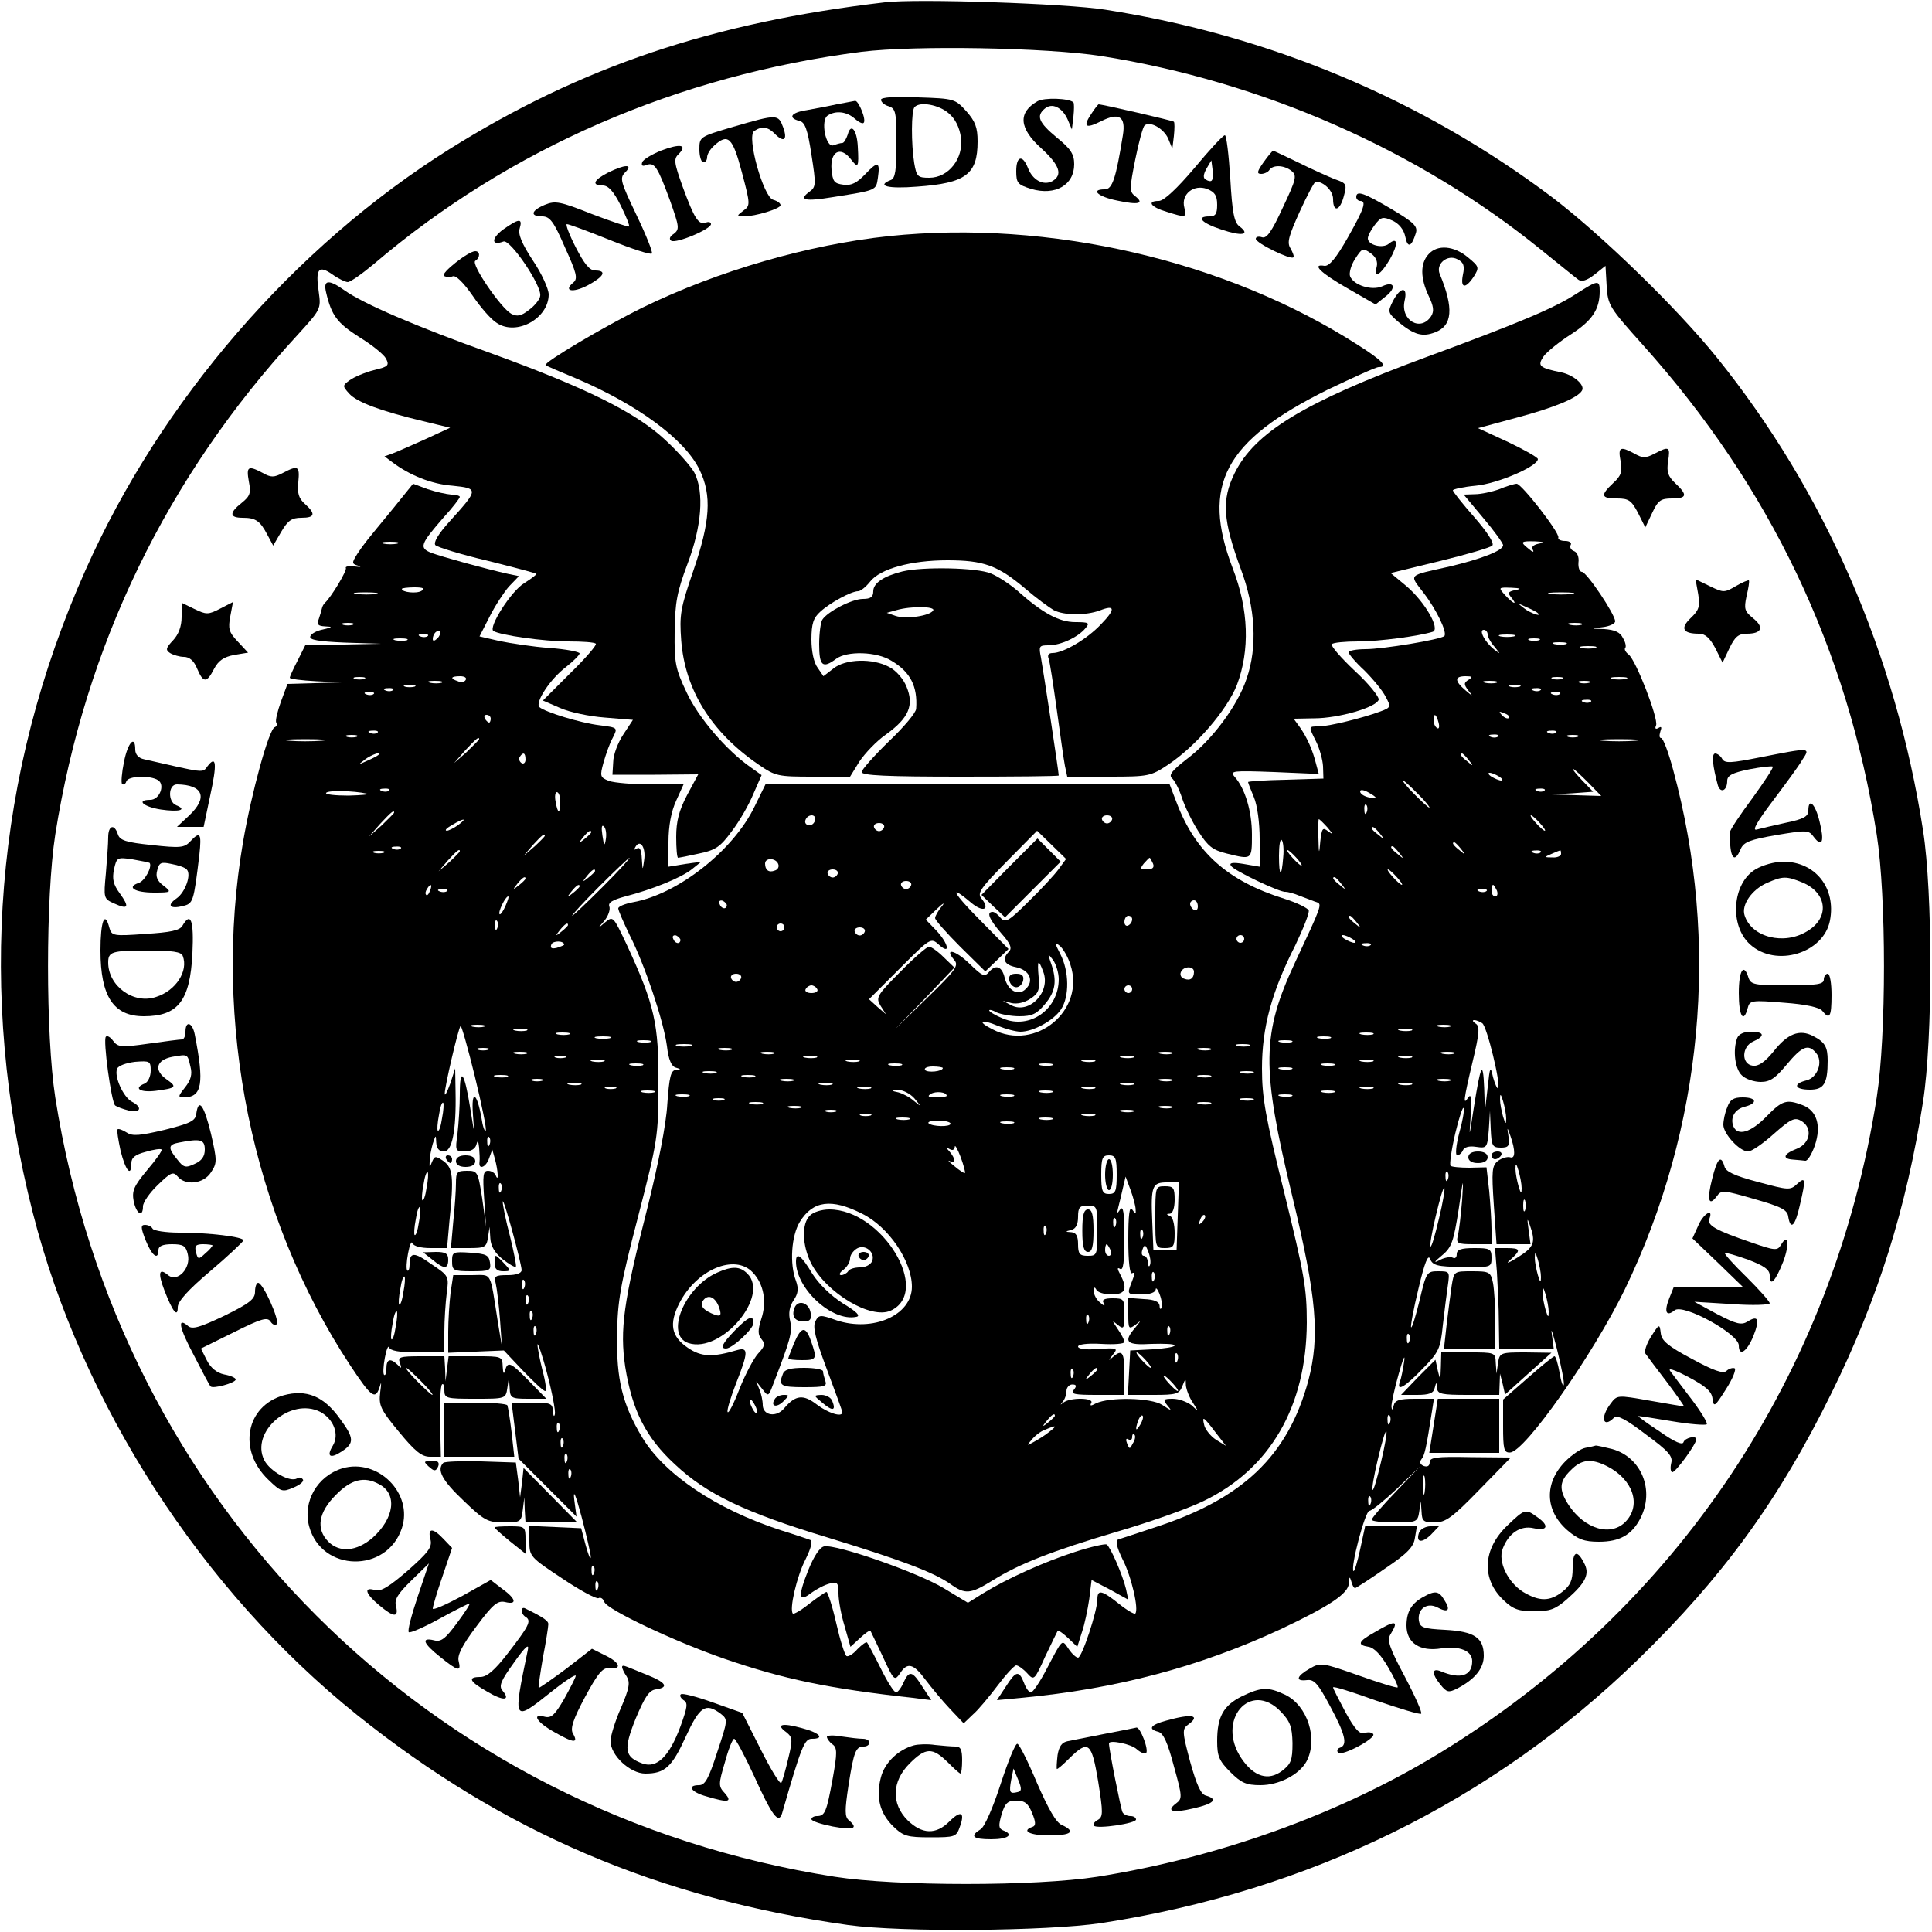 <?xml version="1.0" encoding="UTF-8" standalone="yes"?>
<svg version="1.0" xmlns="http://www.w3.org/2000/svg" width="100mm" height="100mm" viewBox="0 0 500 500" preserveAspectRatio="xMidYMid meet">
  <g transform="translate(0,500) scale(0.1,-0.1)" fill="#000000" stroke="none">
    <path d="M2290 4994 c-446 -52 -787 -167 -1127 -380 -403 -253 -747 -651 -942
-1090 -235 -527 -281 -1095 -136 -1663 126 -495 437 -977 840 -1300 377 -302
779 -474 1270 -543 137 -19 514 -16 655 5 538 83 1010 314 1389 682 219 213
365 413 501 690 120 243 194 478 237 755 25 162 25 539 0 700 -71 458 -255
879 -534 1225 -104 129 -300 319 -428 416 -337 253 -731 418 -1155 484 -100
16 -489 29 -570 19z m560 -139 c416 -66 820 -243 1139 -502 46 -37 89 -72 96
-77 8 -6 22 -2 41 13 l29 23 3 -52 c3 -50 7 -56 94 -153 329 -367 529 -786
605 -1267 25 -161 25 -519 0 -680 -112 -716 -517 -1322 -1133 -1698 -256 -156
-569 -269 -884 -319 -161 -25 -519 -25 -680 0 -1052 165 -1852 965 -2017 2017
-25 161 -25 519 0 680 77 488 288 925 626 1292 61 67 62 68 56 112 -9 60 -1
71 35 46 15 -11 34 -20 40 -20 7 0 38 22 69 48 350 298 785 487 1261 548 138
17 478 11 620 -11z"/>
    <path d="M2280 4742 c0 -6 9 -14 20 -17 18 -6 20 -15 20 -96 0 -70 -3 -91 -15
-95 -38 -15 -7 -23 68 -17 127 9 157 32 157 117 0 36 -6 52 -29 78 -29 32 -31
33 -125 36 -61 3 -96 0 -96 -6z m175 -35 c17 -14 28 -36 32 -63 7 -54 -32
-104 -82 -104 -30 0 -33 3 -39 38 -8 49 -8 137 1 145 14 15 63 6 88 -16z"/>
    <path d="M2685 4738 c-51 -29 -48 -70 10 -122 48 -44 56 -69 28 -85 -23 -12
-51 3 -63 35 -14 35 -30 30 -30 -9 0 -31 4 -35 39 -46 62 -18 111 10 111 64 0
26 -9 40 -45 69 -47 39 -54 56 -31 75 19 16 45 3 59 -28 l11 -26 4 33 c2 19 2
35 0 37 -11 11 -76 13 -93 3z"/>
    <path d="M2165 4730 c-22 -5 -57 -11 -77 -15 -41 -6 -50 -20 -19 -28 14 -3 21
-21 31 -87 12 -77 12 -84 -5 -96 -30 -22 -12 -26 61 -14 114 18 111 17 116 50
6 42 0 44 -33 9 -21 -22 -36 -30 -56 -27 -24 3 -28 8 -31 39 -4 47 23 62 50
27 19 -25 21 -21 18 32 -2 44 -18 63 -26 32 -4 -12 -10 -22 -14 -22 -5 0 -15
-3 -23 -6 -20 -7 -34 65 -15 77 21 14 50 10 70 -8 10 -9 20 -14 23 -11 8 7
-13 58 -22 57 -5 -1 -26 -5 -48 -9z"/>
    <path d="M2824 4705 c-22 -33 -15 -39 25 -19 47 24 65 13 57 -36 -18 -111 -27
-140 -47 -140 -38 0 -18 -19 32 -29 56 -12 72 -8 46 12 -14 11 -14 19 1 94 9
45 20 85 24 88 13 13 49 -7 61 -33 l11 -27 4 33 c2 19 2 35 0 37 -3 3 -185 45
-195 45 -1 0 -10 -11 -19 -25z"/>
    <path d="M1898 4672 c-88 -26 -88 -26 -88 -59 0 -18 5 -33 10 -33 6 0 10 6 10
13 0 8 8 21 18 30 36 33 48 22 72 -69 22 -83 22 -86 4 -99 -18 -14 -18 -14 1
-15 30 0 95 20 95 29 0 5 -8 11 -19 14 -25 6 -70 165 -49 178 19 13 35 11 52
-6 24 -25 35 -18 23 15 -13 35 -15 35 -129 2z"/>
    <path d="M3091 4565 c-45 -53 -79 -85 -92 -85 -32 0 -21 -16 20 -28 51 -16 52
-16 46 11 -9 34 24 61 59 48 20 -8 26 -17 26 -41 0 -23 -4 -30 -20 -30 -36 0
-21 -17 31 -34 53 -18 76 -14 47 8 -14 10 -19 36 -24 124 -4 62 -10 112 -14
112 -5 0 -40 -38 -79 -85z m45 -32 c-2 -3 -9 -2 -15 2 -8 4 -7 13 1 28 l13 22
3 -23 c2 -13 1 -26 -2 -29z"/>
    <path d="M1710 4610 c-24 -10 -46 -23 -48 -30 -3 -9 1 -11 11 -7 21 8 29 -5
61 -92 24 -68 25 -74 10 -86 -11 -7 -13 -14 -7 -18 13 -8 103 30 103 43 0 5
-6 7 -13 4 -19 -7 -30 10 -60 92 -23 64 -24 73 -10 86 23 24 3 27 -47 8z"/>
    <path d="M3270 4580 c-17 -24 -18 -30 -6 -30 8 0 18 5 21 10 9 14 38 13 57 -2
15 -12 13 -21 -22 -95 -29 -63 -42 -81 -54 -77 -9 3 -16 1 -16 -4 0 -11 90
-55 97 -48 3 2 -1 12 -7 23 -10 15 -5 32 24 96 19 42 38 77 41 77 21 0 45 -24
45 -45 0 -36 18 -31 28 8 8 30 7 33 -23 43 -17 7 -60 26 -94 43 -35 17 -65 31
-66 31 -2 0 -13 -13 -25 -30z"/>
    <path d="M1573 4553 c-37 -19 -43 -33 -13 -33 14 0 28 -15 46 -51 14 -28 24
-53 22 -55 -2 -2 -46 13 -96 32 -83 33 -95 35 -122 24 -36 -15 -39 -30 -7 -30
20 0 30 -13 59 -80 30 -66 34 -81 22 -91 -27 -22 -3 -28 36 -8 43 23 52 39 20
39 -14 0 -28 17 -50 60 -17 33 -27 60 -23 60 5 0 54 -18 111 -41 57 -23 106
-39 109 -35 3 3 -15 48 -40 100 -41 86 -44 95 -29 110 22 22 -1 21 -45 -1z"/>
    <path d="M3510 4490 c0 -5 5 -10 10 -10 17 0 11 -19 -32 -95 -30 -53 -48 -74
-60 -73 -35 6 -11 -18 59 -58 l73 -42 25 20 c30 23 24 42 -8 27 -27 -12 -74 3
-83 26 -3 8 2 28 13 45 18 28 20 29 40 15 14 -10 19 -22 16 -35 -9 -33 10 -22
34 19 22 39 21 60 -3 40 -16 -13 -54 -3 -54 14 0 7 8 22 18 35 16 21 21 22 46
11 17 -8 29 -23 33 -42 6 -30 16 -26 27 9 6 18 -4 28 -63 63 -71 42 -91 49
-91 31z"/>
    <path d="M1302 4406 c-31 -23 -31 -43 1 -31 17 7 100 -115 95 -141 -1 -9 -15
-26 -29 -36 -20 -16 -31 -18 -46 -10 -27 15 -105 129 -93 137 13 8 13 25 0 25
-18 0 -91 -58 -81 -64 5 -3 15 -4 23 -1 8 3 28 -17 51 -50 21 -31 49 -63 63
-71 51 -34 134 12 134 74 0 14 -18 54 -41 88 -29 44 -39 69 -34 83 8 27 -2 26
-43 -3z"/>
    <path d="M2301 4389 c-209 -22 -443 -90 -636 -184 -100 -49 -260 -144 -253
-150 2 -2 37 -17 78 -34 160 -68 282 -158 320 -236 33 -67 28 -135 -16 -263
-33 -96 -36 -113 -31 -180 10 -127 77 -236 199 -320 45 -31 51 -32 142 -32
l96 0 24 39 c14 21 45 54 70 71 58 42 72 75 52 123 -8 20 -27 42 -45 51 -43
23 -113 21 -144 -4 l-26 -20 -15 22 c-10 13 -16 43 -16 73 0 41 5 56 23 72 25
23 80 53 98 53 6 0 20 11 31 25 26 33 105 55 200 55 93 0 130 -13 201 -73 29
-25 62 -49 74 -56 27 -14 83 -14 119 -1 40 16 42 4 3 -36 -36 -38 -97 -74
-125 -74 -10 0 -14 -5 -10 -15 3 -8 12 -68 21 -132 9 -65 18 -130 21 -145 l6
-28 107 0 c103 0 109 1 154 31 72 48 152 141 178 206 34 90 31 195 -11 303
-82 215 -21 329 245 461 67 32 126 59 133 59 25 0 10 17 -55 58 -340 218 -798
324 -1212 281z"/>
    <path d="M3697 4342 c-22 -24 -21 -62 0 -107 13 -27 15 -40 7 -53 -27 -42 -80
-11 -69 39 9 38 -10 38 -30 0 -14 -28 -14 -30 15 -55 39 -32 61 -39 94 -26 45
17 49 62 12 151 -11 26 20 52 46 38 16 -8 19 -17 14 -40 -7 -35 6 -38 28 -5
15 24 14 26 -15 50 -36 30 -79 34 -102 8z"/>
    <path d="M844 4243 c14 -60 29 -79 85 -115 33 -20 64 -45 70 -56 9 -18 6 -21
-32 -30 -23 -6 -51 -18 -62 -26 -19 -14 -19 -15 -1 -35 20 -22 82 -45 191 -71
l70 -17 -65 -30 c-36 -16 -74 -33 -85 -37 l-20 -7 20 -15 c45 -34 102 -57 156
-61 68 -7 68 -9 -7 -92 -31 -34 -43 -56 -37 -62 5 -5 66 -24 134 -40 68 -17
125 -32 127 -34 2 -1 -12 -12 -31 -24 -34 -20 -94 -115 -80 -124 18 -11 131
-27 193 -27 37 0 69 -2 72 -6 3 -3 -26 -37 -66 -76 l-71 -71 44 -19 c24 -11
76 -22 116 -25 l73 -6 -25 -38 c-14 -21 -26 -53 -26 -71 l-2 -33 111 0 111 1
-29 -54 c-21 -40 -28 -68 -28 -108 0 -30 2 -54 5 -54 2 0 27 5 54 11 43 9 55
17 85 58 20 26 45 70 56 97 l21 48 -28 20 c-62 43 -136 129 -166 194 -29 61
-32 76 -31 157 1 76 6 103 33 175 37 97 44 186 18 237 -9 16 -43 55 -76 85
-76 71 -206 135 -451 224 -193 69 -330 128 -379 163 -41 29 -55 27 -47 -6z"/>
    <path d="M4080 4240 c-57 -37 -144 -74 -391 -165 -314 -116 -442 -194 -494
-300 -34 -69 -30 -122 16 -247 38 -101 44 -202 15 -285 -23 -69 -89 -158 -154
-207 -39 -30 -48 -42 -39 -50 7 -6 19 -29 26 -51 7 -22 26 -61 42 -86 25 -39
37 -49 74 -58 65 -16 65 -17 65 49 0 61 -18 120 -45 150 -13 15 -5 16 102 12
l116 -5 -7 26 c-9 36 -23 68 -42 95 l-16 22 53 1 c63 0 160 28 167 48 2 7 -25
41 -62 75 -36 34 -63 65 -59 69 3 4 34 7 68 7 55 0 158 14 193 25 20 7 -20 77
-68 118 l-41 34 127 31 c70 17 131 35 136 40 6 6 -13 35 -46 73 -31 35 -56 67
-56 70 0 3 27 9 59 12 56 5 161 50 161 69 0 4 -35 24 -77 44 l-78 36 100 27
c97 26 158 51 169 70 9 14 -21 40 -52 47 -59 12 -64 17 -47 42 9 12 41 38 71
57 54 35 74 64 74 111 0 30 -4 30 -60 -6z"/>
    <path d="M4194 3807 c5 -27 2 -38 -19 -57 -34 -32 -32 -40 10 -40 30 0 37 -5
54 -37 l19 -38 18 38 c15 32 22 37 51 37 39 0 41 9 9 39 -20 19 -23 30 -19 57
6 38 3 40 -35 20 -23 -12 -31 -12 -52 0 -37 20 -43 17 -36 -19z"/>
    <path d="M644 3754 c6 -30 3 -38 -18 -55 -33 -26 -33 -39 2 -39 34 0 45 -8 64
-44 l15 -28 21 36 c17 29 27 36 52 36 35 0 38 10 9 36 -16 14 -20 28 -17 56 4
42 0 45 -40 24 -23 -12 -31 -12 -52 0 -38 20 -43 17 -36 -22z"/>
    <path d="M1019 3686 c-74 -90 -76 -92 -94 -119 -15 -24 -15 -26 2 -31 10 -3 6
-4 -9 -2 -15 2 -25 0 -23 -4 4 -6 -39 -77 -54 -90 -3 -3 -7 -9 -8 -15 -1 -5
-5 -18 -8 -27 -6 -14 -2 -18 16 -19 21 -1 20 -2 -5 -8 -16 -3 -31 -11 -33 -18
-3 -9 21 -13 89 -16 l93 -3 -97 -2 -98 -2 -20 -40 c-11 -21 -20 -41 -20 -44 0
-3 30 -7 68 -9 l67 -3 -70 -2 -71 -2 -17 -46 c-9 -25 -15 -50 -12 -54 3 -5 1
-10 -4 -12 -15 -5 -60 -169 -82 -297 -80 -466 23 -968 277 -1354 57 -86 66
-92 78 -52 3 11 3 3 0 -18 -4 -34 0 -44 48 -102 42 -51 59 -65 81 -65 l28 0
-2 90 c-1 50 1 94 5 97 3 4 6 -3 6 -15 0 -21 5 -22 79 -22 79 0 80 0 84 28 l4
27 2 -27 c1 -26 4 -28 48 -28 l47 0 -44 45 c-49 50 -56 53 -63 28 -3 -11 -5
-7 -6 10 -1 27 -2 27 -70 27 l-70 0 -4 -32 -4 -33 -1 33 -2 32 -61 0 c-54 0
-60 -2 -54 -17 5 -15 4 -16 -6 -5 -19 18 -29 15 -29 -10 0 -12 -3 -19 -6 -16
-3 3 -2 23 2 44 4 22 9 33 11 27 3 -9 27 -13 74 -13 l69 0 0 54 c0 29 3 74 6
98 6 45 6 46 -39 76 -46 33 -57 32 -57 -1 0 -11 -3 -18 -6 -15 -3 3 -2 23 2
44 4 22 9 33 11 27 3 -8 22 -13 47 -13 l43 0 6 68 c12 117 9 139 -15 157 -21
14 -23 14 -30 -2 -6 -16 -7 -16 -6 2 0 11 4 31 8 45 8 24 8 24 9 3 1 -15 7
-23 20 -23 21 0 32 53 30 154 l-1 61 -13 -40 c-8 -22 -14 -33 -14 -25 0 18 35
169 41 175 2 2 19 -57 37 -131 18 -74 31 -137 28 -140 -3 -3 -8 12 -11 33 -12
68 -27 74 -22 8 4 -54 4 -52 -7 17 -15 94 -27 110 -27 36 0 -30 -3 -76 -6
-102 -6 -44 -6 -46 19 -46 16 0 27 7 30 18 3 12 5 10 7 -8 1 -14 2 -31 1 -37
-3 -22 17 -14 25 10 l8 22 7 -25 c8 -29 10 -62 2 -42 -2 6 -11 12 -20 12 -13
0 -14 -12 -10 -72 l5 -73 -10 73 c-11 70 -12 72 -39 72 -26 0 -29 -3 -29 -32
0 -18 -3 -63 -7 -100 l-6 -68 46 0 c42 0 46 2 50 28 l4 27 2 -30 c1 -20 12
-38 32 -54 17 -13 32 -22 34 -19 2 2 -5 37 -15 78 -11 41 -19 82 -19 90 1 16
48 -157 49 -177 0 -8 -14 -13 -36 -13 -32 0 -36 -2 -31 -22 3 -13 8 -54 11
-93 l5 -70 -10 60 c-22 139 -14 125 -68 125 l-48 0 -7 -46 c-3 -26 -6 -71 -6
-101 l0 -54 72 3 72 3 49 -52 c28 -29 53 -53 58 -53 4 0 1 24 -7 53 -7 28 -13
59 -13 67 0 8 12 -25 25 -75 13 -49 22 -97 20 -105 -2 -8 -4 -5 -5 8 -1 20 -6
22 -54 22 l-53 0 9 -72 9 -73 75 -75 75 -75 -6 45 c-3 28 4 11 19 -45 13 -49
24 -97 24 -105 -1 -8 -6 5 -13 30 l-12 45 -67 3 -67 3 0 -40 c0 -39 2 -41 85
-96 46 -31 89 -54 94 -51 5 3 12 -1 15 -10 8 -20 181 -102 311 -147 154 -53
270 -77 487 -101 l48 -6 -23 35 c-26 41 -34 43 -49 10 -6 -14 -15 -25 -19 -25
-5 0 -23 28 -40 63 -17 34 -33 64 -35 66 -2 3 -13 -5 -25 -17 -11 -13 -24 -20
-28 -18 -5 3 -17 42 -27 86 -10 44 -22 80 -25 80 -3 0 -23 -14 -44 -30 -21
-17 -40 -28 -43 -26 -10 10 10 97 33 141 15 31 19 48 11 50 -6 2 -40 14 -76
25 -166 54 -300 144 -358 240 -51 85 -67 150 -65 265 1 86 8 129 54 305 51
198 53 210 53 345 1 155 -10 204 -81 358 -36 76 -36 77 -57 60 -21 -18 -21
-18 -2 4 10 12 16 29 13 37 -4 10 8 17 41 26 70 18 144 48 172 70 l25 20 -42
-6 -43 -7 0 64 c0 41 7 79 20 107 l19 42 -84 0 c-46 0 -95 4 -109 9 -23 9 -24
12 -14 48 6 21 16 50 24 64 13 26 13 26 -34 32 -50 6 -141 34 -156 47 -12 12
28 73 69 104 19 15 35 31 35 35 0 4 -35 11 -77 14 -43 3 -101 12 -130 18 l-52
12 26 51 c14 28 37 63 50 78 l26 27 -29 6 c-58 13 -170 44 -197 54 -33 13 -30
22 32 93 23 25 41 49 41 52 0 3 -10 6 -22 6 -13 1 -40 7 -61 14 l-38 14 -50
-62z m9 -93 c-10 -2 -26 -2 -35 0 -10 3 -2 5 17 5 19 0 27 -2 18 -5z m63 -122
c-12 -8 -51 -4 -51 5 0 2 15 4 33 4 22 0 28 -3 18 -9z m-118 -8 c-13 -2 -35
-2 -50 0 -16 2 -5 4 22 4 28 0 40 -2 28 -4z m-60 -80 c-7 -2 -19 -2 -25 0 -7
3 -2 5 12 5 14 0 19 -2 13 -5z m219 -35 c-7 -7 -12 -8 -12 -2 0 14 12 26 19
19 2 -3 -1 -11 -7 -17z m-25 6 c-3 -3 -12 -4 -19 -1 -8 3 -5 6 6 6 11 1 17 -2
13 -5z m-54 -11 c-7 -2 -21 -2 -30 0 -10 3 -4 5 12 5 17 0 24 -2 18 -5z m-110
-100 c-7 -2 -19 -2 -25 0 -7 3 -2 5 12 5 14 0 19 -2 13 -5z m262 -3 c-3 -5
-12 -7 -20 -3 -21 7 -19 13 6 13 11 0 18 -4 14 -10z m-62 -7 c-7 -2 -21 -2
-30 0 -10 3 -4 5 12 5 17 0 24 -2 18 -5z m-70 -10 c-7 -2 -19 -2 -25 0 -7 3
-2 5 12 5 14 0 19 -2 13 -5z m-56 -9 c-3 -3 -12 -4 -19 -1 -8 3 -5 6 6 6 11 1
17 -2 13 -5z m-50 -10 c-3 -3 -12 -4 -19 -1 -8 3 -5 6 6 6 11 1 17 -2 13 -5z
m303 -64 c0 -5 -2 -10 -4 -10 -3 0 -8 5 -11 10 -3 6 -1 10 4 10 6 0 11 -4 11
-10z m-293 -36 c-3 -3 -12 -4 -19 -1 -8 3 -5 6 6 6 11 1 17 -2 13 -5z m-54
-11 c-7 -2 -19 -2 -25 0 -7 3 -2 5 12 5 14 0 19 -2 13 -5z m-90 -10 c-24 -2
-62 -2 -85 0 -24 2 -5 4 42 4 47 0 66 -2 43 -4z m407 4 c0 -2 -15 -16 -32 -33
l-33 -29 29 33 c28 30 36 37 36 29z m-261 -41 c-2 -2 -15 -9 -29 -15 -24 -11
-24 -11 -6 3 16 13 49 24 35 12z m381 -12 c0 -8 -5 -12 -10 -9 -6 4 -8 11 -5
16 9 14 15 11 15 -7z m-410 -88 c8 -2 -13 -4 -48 -5 -35 0 -61 3 -58 7 4 7 70
6 106 -2z m57 8 c-3 -3 -12 -4 -19 -1 -8 3 -5 6 6 6 11 1 17 -2 13 -5z m443
-29 c0 -14 -2 -25 -4 -25 -2 0 -6 11 -8 25 -3 14 -1 25 3 25 5 0 9 -11 9 -25z
m-430 -28 c0 -2 -15 -16 -32 -33 l-33 -29 29 33 c28 30 36 37 36 29z m166 -32
c-11 -8 -25 -15 -30 -15 -6 1 0 7 14 15 32 19 40 18 16 0z m382 -36 c-3 -20
-5 -19 -9 9 -3 20 -2 29 4 23 5 -5 7 -19 5 -32z m-38 17 c0 -2 -8 -10 -17 -17
-16 -13 -17 -12 -4 4 13 16 21 21 21 13z m-120 -9 c0 -2 -12 -14 -27 -28 l-28
-24 24 28 c23 25 31 32 31 24z m257 -63 c-4 -28 -4 -28 -6 4 -1 22 -5 31 -13
26 -7 -5 -8 -3 -3 5 12 20 27 -3 22 -35z m-630 30 c-3 -3 -12 -4 -19 -1 -8 3
-5 6 6 6 11 1 17 -2 13 -5z m-44 -11 c-7 -2 -19 -2 -25 0 -7 3 -2 5 12 5 14 0
19 -2 13 -5z m197 4 c0 -2 -12 -14 -27 -28 l-28 -24 24 28 c23 25 31 32 31 24z
m370 -92 c-41 -41 -77 -75 -79 -75 -3 0 28 34 69 75 41 41 77 75 79 75 3 0
-28 -34 -69 -75z m-20 41 c0 -2 -8 -10 -17 -17 -16 -13 -17 -12 -4 4 13 16 21
21 21 13z m-180 -20 c0 -2 -8 -10 -17 -17 -16 -13 -17 -12 -4 4 13 16 21 21
21 13z m-247 -31 c-3 -9 -8 -14 -10 -11 -3 3 -2 9 2 15 9 16 15 13 8 -4z m387
11 c0 -2 -8 -10 -17 -17 -16 -13 -17 -12 -4 4 13 16 21 21 21 13z m-343 -12
c-3 -3 -12 -4 -19 -1 -8 3 -5 6 6 6 11 1 17 -2 13 -5z m151 -39 c-6 -14 -13
-23 -15 -21 -5 5 15 46 22 46 3 0 -1 -11 -7 -25z m-21 -57 c-3 -8 -6 -5 -6 6
-1 11 2 17 5 13 3 -3 4 -12 1 -19z m183 8 c0 -2 -8 -10 -17 -17 -16 -13 -17
-12 -4 4 13 16 21 21 21 13z m-10 -51 c0 -1 -9 -5 -19 -8 -13 -3 -18 -1 -14 9
4 10 33 10 33 -1z m-207 -212 c-7 -2 -21 -2 -30 0 -10 3 -4 5 12 5 17 0 24 -2
18 -5z m110 -10 c-7 -2 -21 -2 -30 0 -10 3 -4 5 12 5 17 0 24 -2 18 -5z m110
-10 c-7 -2 -21 -2 -30 0 -10 3 -4 5 12 5 17 0 24 -2 18 -5z m105 -10 c-10 -2
-26 -2 -35 0 -10 3 -2 5 17 5 19 0 27 -2 18 -5z m105 -10 c-7 -2 -21 -2 -30 0
-10 3 -4 5 12 5 17 0 24 -2 18 -5z m-420 -20 c-7 -2 -19 -2 -25 0 -7 3 -2 5
12 5 14 0 19 -2 13 -5z m100 -10 c-7 -2 -21 -2 -30 0 -10 3 -4 5 12 5 17 0 24
-2 18 -5z m100 -10 c-7 -2 -19 -2 -25 0 -7 3 -2 5 12 5 14 0 19 -2 13 -5z
m100 -10 c-7 -2 -21 -2 -30 0 -10 3 -4 5 12 5 17 0 24 -2 18 -5z m100 -10 c-7
-2 -21 -2 -30 0 -10 3 -4 5 12 5 17 0 24 -2 18 -5z m-350 -30 c-7 -2 -21 -2
-30 0 -10 3 -4 5 12 5 17 0 24 -2 18 -5z m90 -10 c-7 -2 -19 -2 -25 0 -7 3 -2
5 12 5 14 0 19 -2 13 -5z m100 -10 c-7 -2 -21 -2 -30 0 -10 3 -4 5 12 5 17 0
24 -2 18 -5z m90 -10 c-7 -2 -19 -2 -25 0 -7 3 -2 5 12 5 14 0 19 -2 13 -5z
m100 -10 c-7 -2 -21 -2 -30 0 -10 3 -4 5 12 5 17 0 24 -2 18 -5z m-549 -67
c-3 -21 -8 -35 -11 -32 -2 2 -1 20 3 40 3 21 8 35 11 32 2 -2 1 -20 -3 -40z
m123 -68 c-3 -8 -6 -5 -6 6 -1 11 2 17 5 13 3 -3 4 -12 1 -19z m-163 -112 c-3
-21 -8 -35 -11 -32 -2 2 -1 20 3 40 3 21 8 35 11 32 2 -2 1 -20 -3 -40z m193
-8 c-3 -8 -6 -5 -6 6 -1 11 2 17 5 13 3 -3 4 -12 1 -19z m-213 -82 c-3 -21 -8
-35 -11 -32 -2 2 -1 20 3 40 3 21 8 35 11 32 2 -2 1 -20 -3 -40z m-40 -180
c-3 -21 -8 -35 -11 -32 -2 2 -1 20 3 40 3 21 8 35 11 32 2 -2 1 -20 -3 -40z
m313 12 c-3 -8 -6 -5 -6 6 -1 11 2 17 5 13 3 -3 4 -12 1 -19z m10 -40 c-3 -8
-6 -5 -6 6 -1 11 2 17 5 13 3 -3 4 -12 1 -19z m-343 -62 c-3 -21 -8 -35 -11
-32 -2 2 -1 20 3 40 3 21 8 35 11 32 2 -2 1 -20 -3 -40z m353 22 c-3 -8 -6 -5
-6 6 -1 11 2 17 5 13 3 -3 4 -12 1 -19z m10 -40 c-3 -8 -6 -5 -6 6 -1 11 2 17
5 13 3 -3 4 -12 1 -19z m-297 -123 c19 -19 32 -35 29 -35 -3 0 -20 16 -39 35
-19 19 -32 35 -29 35 3 0 20 -16 39 -35z m357 -127 c-3 -8 -6 -5 -6 6 -1 11 2
17 5 13 3 -3 4 -12 1 -19z m10 -40 c-3 -8 -6 -5 -6 6 -1 11 2 17 5 13 3 -3 4
-12 1 -19z m10 -40 c-3 -8 -6 -5 -6 6 -1 11 2 17 5 13 3 -3 4 -12 1 -19z m10
-40 c-3 -8 -6 -5 -6 6 -1 11 2 17 5 13 3 -3 4 -12 1 -19z m60 -250 c-3 -8 -6
-5 -6 6 -1 11 2 17 5 13 3 -3 4 -12 1 -19z m10 -40 c-3 -8 -6 -5 -6 6 -1 11 2
17 5 13 3 -3 4 -12 1 -19z"/>
    <path d="M3880 3734 c-19 -7 -48 -13 -63 -13 l-29 -1 51 -61 c28 -33 51 -65
51 -70 0 -14 -58 -36 -138 -55 -111 -25 -105 -19 -68 -68 34 -44 62 -103 54
-112 -9 -9 -159 -34 -204 -34 -24 0 -44 -4 -44 -8 0 -4 18 -26 41 -47 22 -22
47 -52 55 -68 14 -26 14 -28 -13 -38 -45 -17 -135 -39 -160 -39 -27 0 -27 1
-7 -39 9 -18 17 -47 18 -64 l1 -32 -97 -3 c-54 -1 -98 -4 -98 -6 0 -2 7 -20
15 -39 9 -21 15 -67 15 -108 l0 -72 -41 7 c-29 5 -39 3 -33 -5 7 -12 129 -70
141 -67 5 0 22 -4 38 -11 17 -6 36 -14 43 -16 14 -5 12 -10 -56 -155 -87 -186
-88 -272 -8 -604 64 -265 72 -364 42 -479 -53 -195 -170 -307 -401 -381 -44
-15 -85 -28 -91 -30 -8 -3 -4 -20 11 -51 23 -44 43 -131 33 -141 -3 -2 -22 9
-43 26 -44 35 -55 37 -55 11 0 -30 -40 -151 -50 -151 -5 0 -16 10 -24 22 -18
26 -15 29 -56 -49 -18 -35 -37 -63 -42 -63 -5 0 -13 11 -18 25 -13 33 -21 31
-47 -10 l-23 -35 63 6 c246 23 461 80 672 178 127 60 175 92 176 119 1 17 2
18 6 5 2 -10 7 -18 10 -18 2 0 38 23 78 51 58 39 74 56 77 80 l5 29 -67 0 -67
0 -13 -60 c-7 -33 -15 -58 -17 -56 -9 8 30 156 41 156 6 0 38 26 71 57 l60 58
-62 -65 c-35 -36 -63 -69 -63 -73 0 -4 27 -7 59 -7 57 0 60 1 64 28 l4 27 2
-27 c1 -25 5 -28 34 -28 28 0 45 12 115 84 l82 84 -105 1 c-88 2 -105 -1 -105
-13 0 -10 -6 -13 -15 -10 -10 4 -12 10 -6 18 8 10 12 27 27 124 l5 32 -50 0
c-39 0 -51 -4 -54 -17 -3 -13 -5 -14 -6 -3 0 8 8 47 19 85 11 39 17 53 14 32
-3 -21 -8 -45 -11 -53 -10 -27 13 -14 59 34 42 43 46 52 52 112 4 36 10 82 13
103 5 36 5 37 -25 37 -29 0 -31 -2 -48 -75 -10 -41 -20 -73 -22 -70 -2 2 6 47
19 100 16 68 25 90 30 77 7 -17 18 -20 83 -21 75 -1 76 -1 76 24 0 23 -4 25
-45 25 -34 0 -45 -4 -45 -16 0 -8 -4 -12 -10 -9 -5 3 -20 1 -32 -5 -19 -10
-18 -7 5 12 24 20 29 36 42 118 12 84 13 87 9 25 -3 -38 -8 -80 -11 -92 -5
-21 -2 -23 41 -23 l46 0 0 39 c0 21 -3 66 -6 99 l-7 61 -44 -1 c-24 0 -46 2
-49 5 -3 3 2 40 12 83 10 42 20 72 22 66 2 -6 -3 -35 -12 -66 -8 -31 -10 -56
-5 -56 5 0 12 6 15 13 3 8 16 12 34 9 28 -4 29 -3 33 44 l3 49 2 -47 c2 -43 4
-48 26 -48 20 0 23 4 20 28 -4 27 -4 27 5 2 13 -37 13 -60 -1 -55 -7 2 -21 -2
-31 -9 -16 -13 -17 -25 -11 -115 l7 -101 44 0 44 0 -5 37 c-4 30 -4 33 3 13
16 -45 12 -57 -31 -84 -24 -15 -33 -18 -20 -7 29 26 28 31 -9 31 l-30 0 5 -62
c2 -35 5 -93 5 -130 l1 -68 70 0 71 0 -5 38 c-3 20 3 1 14 -42 11 -44 19 -85
17 -90 -2 -6 -7 8 -11 32 -4 23 -10 42 -13 42 -3 0 -34 -25 -69 -56 l-64 -56
0 -69 c0 -59 2 -69 18 -68 38 1 214 252 297 422 202 418 247 897 125 1345 -12
45 -26 82 -31 82 -5 0 -5 7 -2 17 4 11 3 14 -5 9 -7 -4 -10 -2 -6 7 6 18 -52
168 -71 183 -8 6 -12 14 -9 17 3 3 1 15 -6 26 -7 15 -21 21 -48 23 -37 1 -37
1 -4 5 17 2 32 9 32 15 0 18 -74 128 -86 128 -6 0 -10 11 -9 24 2 14 -3 27
-12 30 -8 3 -11 10 -8 16 3 5 -3 10 -14 10 -12 0 -20 4 -18 9 3 13 -96 140
-108 139 -5 0 -26 -6 -45 -14z m102 -141 c-14 -3 -20 -9 -15 -16 4 -7 -1 -6
-10 2 -24 19 -22 21 16 20 23 -1 26 -3 9 -6z m-60 -120 c-19 -4 -21 -7 -11
-19 18 -22 5 -17 -16 6 -18 20 -17 20 16 19 24 -1 28 -3 11 -6z m146 -10 c-16
-2 -40 -2 -55 0 -16 2 -3 4 27 4 30 0 43 -2 28 -4z m-89 -49 c14 -12 -19 -1
-35 12 -18 14 -18 14 6 3 14 -6 27 -13 29 -15z m114 -31 c-7 -2 -21 -2 -30 0
-10 3 -4 5 12 5 17 0 24 -2 18 -5z m-243 -25 c0 -6 8 -21 18 -32 16 -20 16
-20 -1 -7 -24 19 -41 51 -27 51 5 0 10 -5 10 -12z m68 -5 c-10 -2 -26 -2 -35
0 -10 3 -2 5 17 5 19 0 27 -2 18 -5z m65 -10 c-7 -2 -19 -2 -25 0 -7 3 -2 5
12 5 14 0 19 -2 13 -5z m70 -10 c-7 -2 -21 -2 -30 0 -10 3 -4 5 12 5 17 0 24
-2 18 -5z m75 -10 c-10 -2 -26 -2 -35 0 -10 3 -2 5 17 5 19 0 27 -2 18 -5z
m-327 -82 c-13 -8 -13 -12 -1 -28 13 -16 12 -16 -8 1 -28 24 -28 36 1 36 17 0
19 -2 8 -9z m242 2 c-7 -2 -19 -2 -25 0 -7 3 -2 5 12 5 14 0 19 -2 13 -5z
m165 0 c-10 -2 -26 -2 -35 0 -10 3 -2 5 17 5 19 0 27 -2 18 -5z m-335 -10 c-7
-2 -21 -2 -30 0 -10 3 -4 5 12 5 17 0 24 -2 18 -5z m240 0 c-7 -2 -19 -2 -25
0 -7 3 -2 5 12 5 14 0 19 -2 13 -5z m-180 -10 c-7 -2 -19 -2 -25 0 -7 3 -2 5
12 5 14 0 19 -2 13 -5z m54 -9 c-3 -3 -12 -4 -19 -1 -8 3 -5 6 6 6 11 1 17 -2
13 -5z m50 -10 c-3 -3 -12 -4 -19 -1 -8 3 -5 6 6 6 11 1 17 -2 13 -5z m80 -20
c-3 -3 -12 -4 -19 -1 -8 3 -5 6 6 6 11 1 17 -2 13 -5z m-212 -42 c-3 -3 -11 0
-18 7 -9 10 -8 11 6 5 10 -3 15 -9 12 -12z m-182 -12 c3 -11 1 -18 -4 -14 -5
3 -9 12 -9 20 0 20 7 17 13 -6z m304 -26 c-3 -3 -12 -4 -19 -1 -8 3 -5 6 6 6
11 1 17 -2 13 -5z m-150 -10 c-3 -3 -12 -4 -19 -1 -8 3 -5 6 6 6 11 1 17 -2
13 -5z m206 -1 c-7 -2 -19 -2 -25 0 -7 3 -2 5 12 5 14 0 19 -2 13 -5z m150
-10 c-24 -2 -62 -2 -85 0 -24 2 -5 4 42 4 47 0 66 -2 43 -4z m-432 -50 c13
-16 12 -17 -3 -4 -17 13 -22 21 -14 21 2 0 10 -8 17 -17z m309 -58 l34 -35
-65 2 -64 2 54 3 54 4 -29 30 c-15 16 -26 29 -23 29 3 0 20 -16 39 -35z m-230
15 c8 -5 11 -10 5 -10 -5 0 -17 5 -25 10 -8 5 -10 10 -5 10 6 0 17 -5 25 -10z
m-210 -45 c19 -19 32 -35 29 -35 -3 0 -20 16 -39 35 -19 19 -32 35 -29 35 3 0
20 -16 39 -35z m-110 -9 c0 -2 -9 -2 -20 1 -11 3 -20 9 -20 15 0 5 9 4 20 -2
11 -6 20 -12 20 -14z m437 18 c-3 -3 -12 -4 -19 -1 -8 3 -5 6 6 6 11 1 17 -2
13 -5z m-460 -56 c-3 -8 -6 -5 -6 6 -1 11 2 17 5 13 3 -3 4 -12 1 -19z m448
-28 c10 -11 16 -20 13 -20 -3 0 -13 9 -23 20 -10 11 -16 20 -13 20 3 0 13 -9
23 -20z m-549 -12 c14 -17 15 -19 2 -10 -15 12 -17 9 -21 -25 -3 -36 -4 -35
-5 10 -1 26 0 47 1 47 2 0 12 -10 23 -22z m135 -15 c13 -16 12 -17 -3 -4 -10
7 -18 15 -18 17 0 8 8 3 21 -13z m-250 -61 c-4 -54 -11 -53 -11 3 0 27 3 45 7
41 4 -4 6 -24 4 -44z m460 21 c13 -16 12 -17 -3 -4 -17 13 -22 21 -14 21 2 0
10 -8 17 -17z m-160 -10 c13 -16 12 -17 -3 -4 -17 13 -22 21 -14 21 2 0 10 -8
17 -17z m-266 -13 c10 -11 16 -20 13 -20 -3 0 -13 9 -23 20 -10 11 -16 20 -13
20 3 0 13 -9 23 -20z m632 14 c-3 -3 -12 -4 -19 -1 -8 3 -5 6 6 6 11 1 17 -2
13 -5z m53 -4 c0 -5 -10 -10 -22 -9 -22 0 -22 1 -3 9 11 5 21 9 23 9 1 1 2 -3
2 -9z m-425 -60 c10 -11 16 -20 13 -20 -3 0 -13 9 -23 20 -10 11 -16 20 -13
20 3 0 13 -9 23 -20z m-144 -17 c13 -16 12 -17 -3 -4 -17 13 -22 21 -14 21 2
0 10 -8 17 -17z m403 -18 c3 -8 1 -15 -4 -15 -6 0 -10 7 -10 15 0 8 2 15 4 15
2 0 6 -7 10 -15z m-27 -1 c-3 -3 -12 -4 -19 -1 -8 3 -5 6 6 6 11 1 17 -2 13
-5z m-336 -81 c13 -16 12 -17 -3 -4 -17 13 -22 21 -14 21 2 0 10 -8 17 -17z
m-11 -43 c8 -5 11 -10 5 -10 -5 0 -17 5 -25 10 -8 5 -10 10 -5 10 6 0 17 -5
25 -10z m47 -16 c-3 -3 -12 -4 -19 -1 -8 3 -5 6 6 6 11 1 17 -2 13 -5z m289
-202 c12 -7 49 -160 41 -168 -2 -3 -8 10 -13 28 -7 31 -8 29 -14 -27 l-7 -60
-2 60 c-3 73 -9 61 -27 -53 -12 -77 -12 -80 -8 -22 3 46 2 61 -6 50 -14 -22
-13 -9 11 92 18 75 19 92 8 99 -8 5 -9 9 -4 9 6 0 15 -4 21 -8z m-83 -9 c-7
-2 -21 -2 -30 0 -10 3 -4 5 12 5 17 0 24 -2 18 -5z m-100 -10 c-7 -2 -21 -2
-30 0 -10 3 -4 5 12 5 17 0 24 -2 18 -5z m-100 -10 c-7 -2 -21 -2 -30 0 -10 3
-4 5 12 5 17 0 24 -2 18 -5z m-110 -10 c-7 -2 -21 -2 -30 0 -10 3 -4 5 12 5
17 0 24 -2 18 -5z m-100 -10 c-7 -2 -21 -2 -30 0 -10 3 -4 5 12 5 17 0 24 -2
18 -5z m420 -30 c-7 -2 -21 -2 -30 0 -10 3 -4 5 12 5 17 0 24 -2 18 -5z m-110
-10 c-7 -2 -21 -2 -30 0 -10 3 -4 5 12 5 17 0 24 -2 18 -5z m-100 -10 c-7 -2
-21 -2 -30 0 -10 3 -4 5 12 5 17 0 24 -2 18 -5z m-100 -10 c-7 -2 -21 -2 -30
0 -10 3 -4 5 12 5 17 0 24 -2 18 -5z m-110 -10 c-7 -2 -21 -2 -30 0 -10 3 -4
5 12 5 17 0 24 -2 18 -5z m410 -30 c-7 -2 -21 -2 -30 0 -10 3 -4 5 12 5 17 0
24 -2 18 -5z m-100 -10 c-7 -2 -21 -2 -30 0 -10 3 -4 5 12 5 17 0 24 -2 18 -5z
m-100 -10 c-7 -2 -21 -2 -30 0 -10 3 -4 5 12 5 17 0 24 -2 18 -5z m-100 -10
c-7 -2 -21 -2 -30 0 -10 3 -4 5 12 5 17 0 24 -2 18 -5z m-110 -10 c-7 -2 -21
-2 -30 0 -10 3 -4 5 12 5 17 0 24 -2 18 -5z m555 -58 c0 -16 -2 -15 -8 5 -4
14 -8 34 -8 45 0 16 2 15 8 -5 4 -14 8 -34 8 -45z m40 -180 c0 -16 -2 -15 -8
5 -4 14 -8 34 -8 45 0 16 2 15 8 -5 4 -14 8 -34 8 -45z m-191 23 c-3 -8 -6 -5
-6 6 -1 11 2 17 5 13 3 -3 4 -12 1 -19z m-23 -102 c-10 -42 -19 -74 -22 -72
-2 3 4 39 14 80 10 42 19 74 22 72 2 -3 -4 -39 -14 -80z m223 22 c-3 -7 -5 -2
-5 12 0 14 2 19 5 13 2 -7 2 -19 0 -25z m41 -173 c0 -16 -2 -15 -8 5 -4 14 -8
34 -8 45 0 16 2 15 8 -5 4 -14 8 -34 8 -45z m20 -90 c0 -16 -2 -15 -8 5 -4 14
-8 34 -8 45 0 16 2 15 8 -5 4 -14 8 -34 8 -45z m-361 -77 c-3 -8 -6 -5 -6 6
-1 11 2 17 5 13 3 -3 4 -12 1 -19z m-50 -210 c-3 -8 -6 -5 -6 6 -1 11 2 17 5
13 3 -3 4 -12 1 -19z m-23 -102 c-10 -42 -19 -74 -22 -72 -2 3 4 39 14 80 10
42 19 74 22 72 2 -3 -4 -39 -14 -80z m113 -78 c-2 -13 -4 -5 -4 17 -1 22 1 32
4 23 2 -10 2 -28 0 -40z m-140 -30 c-3 -8 -6 -5 -6 6 -1 11 2 17 5 13 3 -3 4
-12 1 -19z"/>
    <path d="M2335 3521 c-48 -12 -75 -30 -75 -51 0 -15 -7 -20 -27 -20 -28 0 -92
-33 -105 -54 -4 -6 -8 -35 -8 -63 0 -57 9 -64 44 -38 28 21 105 19 143 -5 49
-29 68 -66 64 -124 0 -10 -32 -48 -71 -85 -38 -37 -70 -73 -70 -79 0 -9 65
-12 255 -12 140 0 255 1 255 3 0 9 -41 279 -46 305 -6 30 -5 32 20 32 31 0 76
21 95 44 12 14 9 16 -26 16 -42 0 -85 23 -152 83 -19 16 -49 36 -67 43 -35 15
-176 18 -229 5z m80 -101 c-9 -14 -70 -23 -97 -14 l-23 8 25 7 c38 11 102 10
95 -1z"/>
    <path d="M4395 3462 c5 -32 2 -41 -20 -62 -27 -26 -20 -40 22 -40 16 0 28 -11
42 -37 l19 -38 18 38 c14 29 23 37 45 37 39 0 45 17 16 40 -22 18 -24 24 -17
57 5 21 8 39 6 41 -2 1 -17 -5 -34 -15 -29 -17 -32 -17 -67 0 l-37 18 7 -39z"/>
    <path d="M470 3403 c0 -24 -8 -45 -22 -60 -19 -20 -20 -25 -8 -33 8 -5 25 -10
36 -10 14 0 26 -10 34 -30 16 -38 25 -38 44 -1 11 21 25 31 52 36 l36 6 -26
28 c-24 25 -26 34 -20 66 l7 37 -33 -17 c-31 -16 -36 -16 -67 -1 l-33 16 0
-37z"/>
    <path d="M321 3029 c-6 -29 -8 -55 -5 -58 4 -3 9 0 11 7 5 14 61 16 82 3 19
-12 4 -51 -20 -51 -38 0 -18 -18 27 -25 47 -7 70 -1 40 11 -22 9 -21 54 2 54
68 -1 81 -34 31 -81 l-31 -29 34 0 35 0 17 81 c18 82 16 106 -7 76 -13 -18 -6
-18 -164 18 -15 3 -23 13 -23 25 0 39 -19 19 -29 -31z"/>
    <path d="M4555 3040 c-76 -15 -91 -16 -98 -4 -4 8 -13 14 -18 14 -10 0 -7 -32
7 -83 7 -21 24 -13 24 12 0 14 13 21 57 30 31 6 58 9 61 7 2 -3 -22 -39 -53
-82 -32 -43 -58 -82 -58 -88 -1 -66 11 -84 28 -43 8 18 24 24 93 36 78 13 83
13 96 -5 22 -29 28 -12 15 40 -11 46 -29 63 -29 28 0 -15 -13 -22 -57 -31 -32
-7 -66 -15 -77 -18 -12 -3 1 20 41 73 33 44 68 91 77 107 22 33 23 33 -109 7z"/>
    <path d="M1953 2913 c-55 -114 -198 -227 -315 -248 -21 -4 -38 -11 -38 -16 0
-5 14 -37 30 -70 39 -77 87 -220 96 -286 4 -36 12 -53 23 -56 14 -4 14 -5 0
-6 -13 -1 -17 -18 -22 -88 -3 -54 -24 -158 -51 -267 -63 -247 -72 -317 -58
-413 18 -113 53 -183 129 -253 82 -77 180 -124 398 -190 189 -58 271 -89 314
-119 39 -28 52 -27 110 9 69 43 153 76 325 127 82 24 181 59 220 78 173 83
267 245 268 462 0 90 -7 127 -58 335 -49 197 -58 247 -58 323 0 106 25 198 86
318 21 44 37 84 35 91 -3 6 -31 20 -63 30 -147 46 -230 120 -279 249 l-18 47
-523 0 -523 0 -28 -57z m157 -31 c0 -13 -12 -22 -22 -16 -10 6 -1 24 13 24 5
0 9 -4 9 -8z m768 -3 c-2 -6 -8 -10 -13 -10 -5 0 -11 4 -13 10 -2 6 4 11 13
11 9 0 15 -5 13 -11z m-590 -20 c-2 -6 -8 -10 -13 -10 -5 0 -11 4 -13 10 -2 6
4 11 13 11 9 0 15 -5 13 -11z m452 -108 c-10 -14 -45 -52 -78 -84 -51 -51 -60
-56 -72 -43 -7 9 -16 16 -21 16 -17 0 -9 -19 22 -55 24 -27 29 -39 20 -48 -19
-19 -12 -34 18 -40 35 -7 48 -35 26 -56 -19 -20 -47 -5 -55 29 -7 29 -23 35
-40 15 -12 -14 -17 -12 -51 21 -37 36 -67 42 -39 9 12 -14 2 -27 -71 -98 l-84
-82 78 80 77 81 -28 27 c-15 15 -32 27 -38 27 -5 0 -39 -29 -74 -65 -61 -61
-64 -67 -51 -88 l14 -22 -22 19 -22 20 80 80 c79 79 80 80 101 61 31 -28 25 3
-7 37 l-27 28 29 28 c16 15 22 18 12 6 -9 -11 -17 -25 -17 -30 0 -5 29 -38 65
-74 l65 -64 30 29 30 29 -72 73 c-72 72 -85 98 -25 47 32 -27 51 -18 26 12
-10 13 0 27 66 94 l79 80 38 -37 37 -36 -19 -26z m-726 13 c3 -7 -1 -15 -9
-17 -15 -6 -25 1 -25 18 0 16 28 15 34 -1z m970 1 c4 -10 -1 -15 -16 -15 -17
0 -18 2 -8 15 7 8 14 15 15 15 2 0 5 -7 9 -15z m-816 -26 c-2 -6 -8 -10 -13
-10 -5 0 -11 4 -13 10 -2 6 4 11 13 11 9 0 15 -5 13 -11z m190 -30 c-2 -6 -8
-10 -13 -10 -5 0 -11 4 -13 10 -2 6 4 11 13 11 9 0 15 -5 13 -11z m-477 -52
c-1 -12 -15 -9 -19 4 -3 6 1 10 8 8 6 -3 11 -8 11 -12z m1219 -3 c0 -8 -4 -12
-10 -9 -5 3 -10 10 -10 16 0 5 5 9 10 9 6 0 10 -7 10 -16z m-170 -33 c0 -6 -4
-13 -10 -16 -5 -3 -10 1 -10 9 0 9 5 16 10 16 6 0 10 -4 10 -9z m-900 -21 c0
-5 -4 -10 -10 -10 -5 0 -10 5 -10 10 0 6 5 10 10 10 6 0 10 -4 10 -10z m208
-11 c-2 -6 -8 -10 -13 -10 -5 0 -11 4 -13 10 -2 6 4 11 13 11 9 0 15 -5 13
-11z m-477 -22 c-1 -12 -15 -9 -19 4 -3 6 1 10 8 8 6 -3 11 -8 11 -12z m1459
3 c0 -5 -4 -10 -10 -10 -5 0 -10 5 -10 10 0 6 5 10 10 10 6 0 10 -4 10 -10z
m-450 -66 c40 -119 -90 -226 -201 -168 -42 21 -31 28 14 9 20 -8 46 -15 58
-15 33 0 86 29 105 58 22 33 21 99 -2 143 -15 29 -15 32 -1 21 9 -8 21 -29 27
-48z m-30 -38 c0 -78 -75 -131 -144 -102 -20 8 -36 18 -36 21 0 3 9 1 19 -5
11 -5 38 -10 59 -10 33 0 45 6 66 31 28 33 32 61 16 106 -9 26 -9 27 5 9 8
-11 15 -34 15 -50z m-40 19 c20 -52 -36 -110 -82 -87 l-23 12 23 -6 c14 -3 33
1 48 11 22 14 25 23 22 56 -4 45 -1 49 12 14z m390 0 c0 -17 -10 -24 -25 -18
-8 2 -12 10 -9 17 6 16 34 17 34 1z m-1172 -16 c-2 -6 -8 -10 -13 -10 -5 0
-11 4 -13 10 -2 6 4 11 13 11 9 0 15 -5 13 -11z m197 -29 c3 -5 -3 -10 -15
-10 -12 0 -18 5 -15 10 3 6 10 10 15 10 5 0 12 -4 15 -10z m815 0 c0 -5 -4
-10 -10 -10 -5 0 -10 5 -10 10 0 6 5 10 10 10 6 0 10 -4 10 -10z m-1142 -147
c-10 -2 -26 -2 -35 0 -10 3 -2 5 17 5 19 0 27 -2 18 -5z m1445 0 c-7 -2 -21
-2 -30 0 -10 3 -4 5 12 5 17 0 24 -2 18 -5z m-1340 -10 c-7 -2 -21 -2 -30 0
-10 3 -4 5 12 5 17 0 24 -2 18 -5z m1240 0 c-7 -2 -21 -2 -30 0 -10 3 -4 5 12
5 17 0 24 -2 18 -5z m-1130 -10 c-7 -2 -21 -2 -30 0 -10 3 -4 5 12 5 17 0 24
-2 18 -5z m1030 0 c-7 -2 -21 -2 -30 0 -10 3 -4 5 12 5 17 0 24 -2 18 -5z
m-920 -10 c-7 -2 -21 -2 -30 0 -10 3 -4 5 12 5 17 0 24 -2 18 -5z m820 0 c-7
-2 -21 -2 -30 0 -10 3 -4 5 12 5 17 0 24 -2 18 -5z m-710 -10 c-7 -2 -21 -2
-30 0 -10 3 -4 5 12 5 17 0 24 -2 18 -5z m610 0 c-7 -2 -21 -2 -30 0 -10 3 -4
5 12 5 17 0 24 -2 18 -5z m-500 -10 c-7 -2 -21 -2 -30 0 -10 3 -4 5 12 5 17 0
24 -2 18 -5z m390 0 c-7 -2 -21 -2 -30 0 -10 3 -4 5 12 5 17 0 24 -2 18 -5z
m-283 -7 c0 -9 -40 -13 -46 -5 -3 5 6 9 20 9 14 0 26 -2 26 -4z m183 -3 c-7
-2 -21 -2 -30 0 -10 3 -4 5 12 5 17 0 24 -2 18 -5z m-770 -10 c-7 -2 -21 -2
-30 0 -10 3 -4 5 12 5 17 0 24 -2 18 -5z m1390 0 c-7 -2 -21 -2 -30 0 -10 3
-4 5 12 5 17 0 24 -2 18 -5z m-1290 -10 c-7 -2 -21 -2 -30 0 -10 3 -4 5 12 5
17 0 24 -2 18 -5z m1180 0 c-7 -2 -21 -2 -30 0 -10 3 -4 5 12 5 17 0 24 -2 18
-5z m-1080 -10 c-7 -2 -21 -2 -30 0 -10 3 -4 5 12 5 17 0 24 -2 18 -5z m980 0
c-7 -2 -21 -2 -30 0 -10 3 -4 5 12 5 17 0 24 -2 18 -5z m-880 -10 c-7 -2 -21
-2 -30 0 -10 3 -4 5 12 5 17 0 24 -2 18 -5z m780 0 c-7 -2 -21 -2 -30 0 -10 3
-4 5 12 5 17 0 24 -2 18 -5z m-680 -10 c-7 -2 -21 -2 -30 0 -10 3 -4 5 12 5
17 0 24 -2 18 -5z m580 0 c-7 -2 -21 -2 -30 0 -10 3 -4 5 12 5 17 0 24 -2 18
-5z m-467 -25 c19 -23 19 -23 -1 -7 -11 10 -29 19 -40 22 -19 4 -19 5 1 6 11
0 29 -9 40 -21z m84 6 c0 -2 -12 -4 -27 -4 -21 0 -24 3 -14 9 13 8 41 5 41 -5z
m273 9 c-7 -2 -21 -2 -30 0 -10 3 -4 5 12 5 17 0 24 -2 18 -5z m-940 -10 c-7
-2 -21 -2 -30 0 -10 3 -4 5 12 5 17 0 24 -2 18 -5z m840 0 c-7 -2 -21 -2 -30
0 -10 3 -4 5 12 5 17 0 24 -2 18 -5z m-750 -10 c-7 -2 -19 -2 -25 0 -7 3 -2 5
12 5 14 0 19 -2 13 -5z m1370 0 c-7 -2 -21 -2 -30 0 -10 3 -4 5 12 5 17 0 24
-2 18 -5z m-1270 -10 c-7 -2 -21 -2 -30 0 -10 3 -4 5 12 5 17 0 24 -2 18 -5z
m1160 0 c-7 -2 -21 -2 -30 0 -10 3 -4 5 12 5 17 0 24 -2 18 -5z m-1060 -10
c-7 -2 -21 -2 -30 0 -10 3 -4 5 12 5 17 0 24 -2 18 -5z m960 0 c-7 -2 -21 -2
-30 0 -10 3 -4 5 12 5 17 0 24 -2 18 -5z m-870 -10 c-7 -2 -19 -2 -25 0 -7 3
-2 5 12 5 14 0 19 -2 13 -5z m770 0 c-7 -2 -21 -2 -30 0 -10 3 -4 5 12 5 17 0
24 -2 18 -5z m-680 -10 c-7 -2 -19 -2 -25 0 -7 3 -2 5 12 5 14 0 19 -2 13 -5z
m580 0 c-7 -2 -21 -2 -30 0 -10 3 -4 5 12 5 17 0 24 -2 18 -5z m-480 -10 c-7
-2 -21 -2 -30 0 -10 3 -4 5 12 5 17 0 24 -2 18 -5z m370 0 c-7 -2 -21 -2 -30
0 -10 3 -4 5 12 5 17 0 24 -2 18 -5z m-263 -11 c0 -9 -47 -8 -57 1 -3 4 8 7
25 7 18 0 32 -4 32 -8z m163 1 c-7 -2 -21 -2 -30 0 -10 3 -4 5 12 5 17 0 24
-2 18 -5z m-126 -129 c-1 -1 -13 6 -27 18 -14 11 -19 17 -12 13 6 -3 12 -2 12
2 0 5 -6 15 -12 22 -10 11 -10 13 0 7 7 -4 12 -2 13 6 0 7 7 -5 15 -26 8 -22
13 -40 11 -42z m393 -4 c0 -43 -3 -50 -20 -50 -17 0 -20 7 -20 50 0 43 3 50
20 50 17 0 20 -7 20 -50z m49 -90 c1 -13 0 -13 -9 0 -7 10 -10 -14 -10 -78 0
-59 4 -91 10 -87 7 4 7 -3 0 -20 -14 -36 -14 -35 25 -35 21 0 35 5 36 13 0 6
5 1 10 -12 5 -13 8 -29 5 -35 -2 -6 -5 -4 -5 5 -1 10 -13 16 -41 17 l-40 3 0
-42 c0 -38 1 -40 18 -28 16 13 16 13 0 -7 -32 -37 -23 -46 42 -42 33 1 60 0
60 -4 0 -4 -26 -8 -57 -10 l-58 -3 -3 -57 -3 -58 66 0 c59 0 67 2 75 23 8 20
9 21 9 2 1 -11 9 -32 18 -45 16 -25 16 -25 -3 -7 -12 9 -33 17 -49 17 -24 0
-26 -2 -14 -17 13 -15 11 -15 -13 1 -29 19 -137 21 -172 4 -13 -7 -16 -7 -12
1 9 14 -55 15 -72 1 -9 -7 -9 -7 -2 2 6 7 10 19 10 28 0 9 7 17 15 17 11 0 12
-4 4 -14 -9 -11 2 -13 60 -13 l71 0 0 55 c0 56 -6 64 -30 43 -12 -11 -12 -10
0 6 14 17 12 18 -38 15 -30 -3 -52 0 -52 6 0 6 24 9 60 7 33 -2 60 0 60 5 0 5
-8 20 -17 33 -16 24 -16 24 0 11 15 -12 17 -10 17 28 0 39 -1 41 -31 41 -21 0
-28 -4 -23 -12 5 -9 2 -9 -9 1 -9 7 -17 21 -16 30 0 10 2 11 6 4 2 -7 20 -13
39 -13 37 0 43 14 23 52 -8 15 -8 19 0 14 8 -5 11 19 11 81 0 64 -3 84 -11 73
-8 -12 -9 -11 -5 5 3 11 8 33 12 50 l7 30 13 -35 c7 -19 13 -42 13 -50z m109
-17 l-3 -88 -30 0 -30 0 -3 74 c-4 92 0 101 38 101 l31 0 -3 -87z m-817 6 c69
-34 129 -123 129 -189 0 -74 -101 -118 -195 -87 -42 15 -46 15 -55 -3 -7 -14
0 -44 30 -124 22 -59 40 -108 40 -111 0 -14 -37 -2 -66 20 -35 27 -55 25 -84
-9 -20 -25 -55 -20 -56 7 0 12 -4 31 -9 42 l-8 20 16 -20 c15 -20 16 -19 27
10 46 119 51 137 45 166 -5 20 -2 38 9 54 12 18 13 30 6 50 -17 44 -12 117 10
153 34 55 82 61 161 21z m609 -44 c0 -63 -1 -65 -25 -65 -21 0 -25 5 -25 30 0
21 -5 30 -17 31 -17 1 -17 2 0 6 11 3 17 14 17 34 0 24 4 29 25 29 24 0 25 -2
25 -65z m271 22 c-10 -9 -11 -8 -5 6 3 10 9 15 12 12 3 -3 0 -11 -7 -18z
m-224 -9 c-3 -8 -6 -5 -6 6 -1 11 2 17 5 13 3 -3 4 -12 1 -19z m-180 -20 c-3
-8 -6 -5 -6 6 -1 11 2 17 5 13 3 -3 4 -12 1 -19z m250 -10 c-3 -8 -6 -5 -6 6
-1 11 2 17 5 13 3 -3 4 -12 1 -19z m-83 -33 c3 -8 1 -15 -4 -15 -6 0 -10 7
-10 15 0 8 2 15 4 15 2 0 6 -7 10 -15z m102 -39 c-2 -6 -5 -3 -5 7 -1 9 -5 17
-11 17 -5 0 -7 7 -3 17 5 14 8 12 15 -7 5 -13 7 -28 4 -34z m-1028 -19 c29
-30 37 -77 22 -121 -9 -29 -9 -40 1 -52 10 -12 8 -19 -9 -37 -11 -12 -33 -53
-48 -91 -15 -39 -29 -66 -31 -60 -2 5 8 38 22 74 32 81 32 94 3 86 -64 -19
-93 -18 -128 6 -43 29 -49 62 -22 115 45 88 144 129 190 80z m1039 -19 c-3 -8
-6 -5 -6 6 -1 11 2 17 5 13 3 -3 4 -12 1 -19z m-170 -110 c-3 -8 -6 -5 -6 6
-1 11 2 17 5 13 3 -3 4 -12 1 -19z m210 -30 c-3 -8 -6 -5 -6 6 -1 11 2 17 5
13 3 -3 4 -12 1 -19z m-62 -68 c10 -11 16 -20 13 -20 -3 0 -13 9 -23 20 -10
11 -16 20 -13 20 3 0 13 -9 23 -20z m82 -2 c-3 -8 -6 -5 -6 6 -1 11 2 17 5 13
3 -3 4 -12 1 -19z m-270 -40 c-3 -8 -6 -5 -6 6 -1 11 2 17 5 13 3 -3 4 -12 1
-19z m63 18 c0 -2 -8 -10 -17 -17 -16 -13 -17 -12 -4 4 13 16 21 21 21 13z
m195 -36 c10 -11 16 -20 13 -20 -3 0 -13 9 -23 20 -10 11 -16 20 -13 20 3 0
13 -9 23 -20z m-1075 -75 c0 -5 -5 -3 -10 5 -5 8 -10 20 -10 25 0 6 5 3 10 -5
5 -8 10 -19 10 -25z m770 -9 c0 -2 -8 -10 -17 -17 -16 -13 -17 -12 -4 4 13 16
21 21 21 13z m221 -23 c-12 -20 -14 -14 -5 12 4 9 9 14 11 11 3 -2 0 -13 -6
-23z m194 -19 l28 -36 -26 16 c-14 9 -27 26 -30 36 -7 27 -3 25 28 -16z m-430
0 c-11 -9 -29 -20 -40 -26 -18 -10 -19 -10 -5 6 8 10 23 22 35 26 30 13 32 11
10 -6z m217 -29 c-8 -16 -9 -16 -15 -1 -4 10 -3 15 3 11 6 -3 10 -1 10 6 0 7
3 10 6 6 3 -3 2 -13 -4 -22z"/>
    <path d="M2612 2757 l-72 -73 30 -29 31 -29 72 72 72 72 -30 30 -30 30 -73
-73z"/>
    <path d="M2612 2463 c2 -10 10 -18 18 -18 8 0 16 8 18 18 2 12 -3 17 -18 17
-15 0 -20 -5 -18 -17z"/>
    <path d="M2860 1960 c0 -22 5 -40 10 -40 6 0 10 18 10 40 0 22 -4 40 -10 40
-5 0 -10 -18 -10 -40z"/>
    <path d="M2990 1850 c0 -79 0 -80 25 -80 22 0 25 4 25 39 0 22 -5 42 -12 44
-10 4 -10 6 0 6 7 1 12 15 12 36 0 31 -3 35 -25 35 -25 0 -25 -1 -25 -80z"/>
    <path d="M2096 1854 c-22 -21 -20 -77 3 -123 40 -78 155 -146 206 -123 107 49
-22 262 -159 262 -19 0 -42 -7 -50 -16z m161 -118 c-4 -9 -17 -16 -31 -16 -14
0 -28 -4 -31 -10 -3 -5 -12 -10 -18 -10 -7 0 -4 7 6 14 9 7 17 20 17 29 0 9 8
20 18 26 21 12 48 -10 39 -33z"/>
    <path d="M2222 1749 c2 -6 8 -10 13 -10 5 0 11 4 13 10 2 6 -4 11 -13 11 -9 0
-15 -5 -13 -11z"/>
    <path d="M2060 1735 c0 -70 93 -156 156 -143 12 2 2 13 -35 35 -31 20 -62 50
-79 77 -28 47 -42 57 -42 31z"/>
    <path d="M2056 1615 c-8 -22 1 -35 25 -35 15 0 20 6 17 22 -4 27 -33 36 -42
13z"/>
    <path d="M2055 1524 c-8 -20 -15 -38 -15 -40 0 -2 16 -4 35 -4 39 0 40 3 24
49 -14 40 -25 39 -44 -5z"/>
    <path d="M2026 1444 c-12 -30 -6 -34 55 -34 52 0 60 2 55 16 -3 9 -6 20 -6 25
0 5 -22 9 -49 9 -35 0 -51 -4 -55 -16z"/>
    <path d="M2005 1379 c-12 -19 5 -23 22 -6 16 16 16 17 1 17 -9 0 -20 -5 -23
-11z"/>
    <path d="M2129 1369 c26 -22 35 -20 25 5 -3 9 -16 16 -28 16 -21 -1 -21 -1 3
-21z"/>
    <path d="M2801 1815 c0 -41 4 -55 15 -55 10 0 14 14 14 55 0 41 -4 55 -14 55
-11 0 -15 -14 -15 -55z"/>
    <path d="M1855 1706 c-84 -38 -135 -162 -73 -182 85 -27 211 122 152 180 -19
19 -39 20 -79 2z m8 -96 c4 -14 1 -17 -12 -13 -32 12 -42 25 -30 39 14 17 34
4 42 -26z"/>
    <path d="M1902 1557 c-33 -34 -39 -47 -23 -47 16 0 71 51 71 66 0 22 -13 17
-48 -19z"/>
    <path d="M280 2833 c0 -16 -3 -57 -6 -93 -6 -64 -6 -66 21 -78 37 -17 41 -10
15 26 -17 23 -20 37 -15 62 7 31 8 32 48 26 23 -4 42 -8 44 -9 8 -9 -12 -47
-28 -52 -33 -11 -10 -25 39 -25 46 0 47 1 25 18 -16 12 -21 23 -16 40 5 20 10
22 37 16 17 -3 35 -9 39 -14 13 -12 -3 -59 -26 -75 -26 -18 -18 -28 16 -20 27
7 28 9 43 133 6 56 2 62 -24 34 -15 -16 -26 -17 -99 -9 -67 7 -83 12 -88 28
-9 28 -25 23 -25 -8z"/>
    <path d="M4543 2750 c-60 -36 -68 -145 -14 -194 67 -61 191 -23 207 62 16 84
-38 152 -121 152 -22 0 -54 -9 -72 -20z m122 -34 c64 -27 71 -91 12 -126 -60
-37 -144 -16 -162 41 -9 27 19 67 58 84 41 18 50 18 92 1z"/>
    <path d="M260 2540 c0 -119 34 -170 112 -170 89 0 120 40 126 163 4 85 -4 109
-26 71 -7 -12 -31 -17 -96 -21 -83 -6 -87 -5 -93 16 -12 46 -23 17 -23 -59z
m213 -14 c15 -39 -18 -90 -69 -106 -58 -20 -124 28 -124 89 0 28 9 31 101 31
65 0 88 -3 92 -14z"/>
    <path d="M4500 2430 c0 -59 12 -80 23 -39 5 20 10 21 94 14 56 -4 92 -12 99
-21 19 -24 24 -16 24 41 0 30 -4 55 -10 55 -5 0 -10 -7 -10 -15 0 -12 -17 -15
-94 -15 -86 0 -95 2 -101 20 -12 39 -25 19 -25 -40z"/>
    <path d="M480 2330 c0 -11 -4 -20 -9 -20 -5 0 -45 -5 -87 -11 -70 -10 -79 -9
-91 7 -7 10 -16 15 -19 11 -8 -7 14 -169 24 -178 4 -3 19 -9 35 -13 31 -7 37
8 8 23 -22 12 -46 65 -38 85 3 8 23 15 46 18 39 3 41 2 41 -23 0 -15 -7 -29
-15 -33 -31 -12 -13 -24 28 -19 53 7 56 10 29 29 -35 24 -28 51 14 59 41 7 39
8 47 -26 5 -19 1 -34 -14 -53 -19 -24 -19 -26 -2 -26 46 1 52 36 27 163 -6 31
-24 37 -24 7z"/>
    <path d="M4496 2314 c-12 -31 -6 -81 12 -97 10 -10 32 -17 49 -17 24 0 38 10
67 45 40 48 56 54 76 30 19 -22 4 -64 -25 -71 -36 -9 -31 -24 9 -24 36 0 46
15 46 75 0 36 -7 48 -38 64 -35 18 -66 6 -102 -40 -23 -28 -39 -39 -54 -37
-30 4 -29 50 2 63 31 14 28 25 -7 25 -17 0 -31 -6 -35 -16z"/>
    <path d="M4470 2134 c-6 -14 -10 -34 -10 -45 0 -23 42 -69 64 -69 9 0 38 20
66 45 43 38 54 44 70 35 32 -17 26 -59 -10 -73 -34 -13 -39 -26 -10 -28 11 -1
25 -2 32 -3 6 -1 17 17 25 40 17 51 5 90 -32 104 -42 16 -53 12 -94 -30 -40
-41 -74 -51 -85 -25 -9 23 4 45 30 51 34 9 30 24 -6 24 -24 0 -33 -6 -40 -26z"/>
    <path d="M508 2118 c-2 -19 -15 -25 -82 -42 -64 -15 -83 -17 -98 -7 -11 7 -22
11 -24 8 -2 -2 2 -27 8 -55 13 -52 28 -70 28 -32 0 14 10 22 37 29 20 6 39 9
41 6 3 -2 -14 -26 -37 -53 -35 -42 -40 -54 -35 -81 7 -33 24 -43 24 -13 0 10
17 35 38 55 34 33 40 36 52 22 20 -24 67 -19 86 11 16 24 16 30 0 100 -18 74
-32 94 -38 52z m22 -93 c0 -18 -8 -29 -26 -37 -23 -11 -29 -10 -45 11 -25 30
-24 39 4 44 56 11 67 8 67 -18z"/>
    <path d="M3800 2005 c0 -9 9 -15 25 -15 16 0 25 6 25 15 0 9 -9 15 -25 15 -16
0 -25 -6 -25 -15z"/>
    <path d="M3860 2010 c0 -5 4 -10 9 -10 6 0 13 5 16 10 3 6 -1 10 -9 10 -9 0
-16 -4 -16 -10z"/>
    <path d="M1155 2000 c3 -5 8 -10 11 -10 2 0 4 5 4 10 0 6 -5 10 -11 10 -5 0
-7 -4 -4 -10z"/>
    <path d="M1180 1995 c0 -9 9 -15 25 -15 16 0 25 6 25 15 0 9 -9 15 -25 15 -16
0 -25 -6 -25 -15z"/>
    <path d="M4431 1949 c-14 -54 -9 -73 12 -45 12 17 17 16 97 -7 70 -20 86 -28
88 -46 6 -36 18 -24 30 30 16 68 15 75 -7 55 -18 -17 -23 -16 -101 5 -61 16
-84 27 -87 40 -9 32 -19 21 -32 -32z"/>
    <path d="M4395 1828 l-15 -33 65 -62 65 -63 -89 0 -89 0 -12 -30 c-14 -35 -8
-49 14 -31 22 18 166 -61 166 -91 0 -30 21 -17 38 25 17 43 12 54 -15 37 -16
-10 -29 -7 -79 19 l-59 32 98 -6 c53 -4 97 -2 97 2 0 5 -27 35 -60 68 -33 32
-58 60 -56 62 2 2 29 -6 60 -17 42 -16 56 -26 56 -41 0 -31 15 -15 35 36 17
45 13 76 -6 43 -9 -15 -15 -15 -78 7 -91 31 -114 44 -107 61 11 29 -16 13 -29
-18z"/>
    <path d="M377 1790 c16 -40 33 -53 33 -25 0 10 11 15 35 15 29 0 36 -4 41 -26
9 -36 -27 -74 -51 -54 -24 20 -27 6 -9 -41 21 -54 34 -70 34 -42 0 15 27 45
85 94 47 40 85 76 85 79 0 9 -89 20 -167 20 -34 0 -65 5 -68 10 -3 6 -12 10
-20 10 -11 0 -11 -7 2 -40z m173 -13 c0 -2 -8 -12 -19 -21 -17 -16 -19 -16
-24 4 -4 16 0 20 19 20 13 0 24 -2 24 -3z"/>
    <path d="M1119 1740 c30 -25 41 -25 41 0 0 16 -7 20 -32 20 l-33 -1 24 -19z"/>
    <path d="M1170 1736 c0 -24 3 -26 51 -26 47 0 50 2 47 23 -3 19 -10 22 -50 25
-46 3 -48 2 -48 -22z"/>
    <path d="M1280 1730 c0 -14 7 -20 22 -20 20 0 21 1 3 20 -10 11 -20 20 -22 20
-1 0 -3 -9 -3 -20z"/>
    <path d="M3757 1673 c-3 -21 -9 -66 -13 -100 l-7 -63 67 0 66 0 0 69 c0 38 -3
83 -6 100 -6 29 -9 31 -54 31 -47 0 -47 0 -53 -37z"/>
    <path d="M660 1657 c0 -19 -14 -30 -79 -62 -63 -30 -83 -36 -94 -27 -29 25
-24 -3 15 -76 22 -43 41 -79 43 -80 6 -7 65 9 65 18 0 4 -13 10 -30 13 -19 4
-35 17 -45 37 l-15 30 85 42 c72 36 87 40 95 28 5 -8 12 -11 16 -7 9 8 -35
107 -48 107 -4 0 -8 -10 -8 -23z"/>
    <path d="M4273 1541 c-12 -19 -19 -40 -14 -45 4 -6 29 -39 55 -73 26 -35 46
-63 44 -63 -2 0 -41 7 -88 15 -85 15 -85 15 -102 -8 -27 -35 -20 -65 9 -36 8
8 31 -4 82 -43 60 -44 71 -57 66 -75 -3 -13 -1 -23 3 -23 9 0 62 73 62 85 0
11 -29 4 -33 -7 -2 -9 -23 0 -60 26 -32 21 -57 39 -57 41 0 1 39 -5 86 -13 47
-8 88 -11 91 -8 3 3 -14 31 -38 63 -24 31 -49 65 -56 74 -8 10 9 5 47 -15 45
-24 60 -37 62 -56 3 -23 6 -21 35 25 18 28 27 52 22 54 -6 2 -16 -2 -21 -7 -8
-8 -34 1 -89 31 -62 33 -79 47 -81 67 -3 25 -4 24 -25 -9z"/>
    <path d="M3729 1463 c-1 -35 -2 -36 -8 -10 l-6 28 -45 -45 -44 -46 41 0 c31 0
43 4 46 18 4 16 5 16 6 0 1 -16 12 -18 81 -18 l80 0 1 28 1 27 7 -27 6 -27 60
54 60 54 -67 1 c-65 0 -67 -1 -71 -27 l-4 -28 -2 28 c-1 27 -2 27 -71 27 l-70
0 -1 -37z"/>
    <path d="M734 1389 c-98 -28 -119 -142 -40 -218 33 -32 37 -33 65 -21 17 7 28
16 25 21 -3 5 -10 7 -15 3 -18 -11 -70 18 -85 47 -37 73 68 164 145 125 35
-19 50 -59 32 -88 -17 -28 -6 -34 24 -14 32 21 32 34 -5 84 -42 59 -87 77
-146 61z"/>
    <path d="M3716 1348 c-3 -18 -8 -50 -11 -70 l-6 -38 91 0 90 0 0 70 0 70 -80
0 -79 0 -5 -32z"/>
    <path d="M1150 1300 l0 -70 90 0 91 0 -7 63 c-4 34 -9 65 -11 70 -2 4 -40 7
-84 7 l-79 0 0 -70z"/>
    <path d="M4103 1253 c-12 -2 -35 -18 -52 -35 -55 -56 -53 -127 5 -178 28 -24
44 -30 82 -30 54 0 85 18 107 60 38 73 3 159 -73 180 -20 5 -39 9 -42 9 -3 -1
-15 -4 -27 -6z m57 -48 c66 -34 88 -99 48 -142 -38 -41 -107 -21 -149 43 -25
39 -24 60 6 89 28 29 54 31 95 10z"/>
    <path d="M1100 1216 c0 -2 6 -9 14 -15 10 -9 15 -8 20 4 4 10 -1 15 -14 15
-11 0 -20 -2 -20 -4z"/>
    <path d="M1147 1214 c-17 -18 -3 -45 52 -97 54 -52 63 -57 105 -57 43 0 45 1
49 33 l4 32 1 -32 2 -33 67 0 67 0 -69 70 -70 71 -4 -38 -5 -38 -5 45 -6 45
-90 3 c-50 1 -94 0 -98 -4z"/>
    <path d="M886 1200 c-65 -20 -103 -86 -86 -150 32 -119 201 -122 240 -5 30 90
-62 182 -154 155z m95 -41 c48 -25 40 -88 -17 -139 -41 -35 -85 -39 -114 -10
-33 33 -26 76 19 121 40 41 74 49 112 28z"/>
    <path d="M3901 1052 c-64 -61 -68 -139 -9 -194 24 -23 39 -28 79 -28 40 0 54
5 84 31 50 44 60 66 44 95 -18 35 -29 29 -29 -15 0 -31 -6 -44 -26 -60 -33
-26 -60 -26 -102 -1 -40 25 -66 79 -53 112 15 40 46 61 80 53 37 -8 41 7 9 29
-30 22 -32 21 -77 -22z"/>
    <path d="M1280 1047 c0 -2 18 -18 40 -36 l40 -32 0 36 c0 34 -1 35 -40 35 -22
0 -40 -1 -40 -3z"/>
    <path d="M3673 1035 c-10 -27 6 -30 30 -7 l21 22 -22 0 c-12 0 -25 -7 -29 -15z"/>
    <path d="M1114 1016 c5 -20 -5 -33 -59 -81 -49 -42 -70 -55 -85 -50 -30 9 -24
-10 11 -39 38 -32 51 -33 44 -3 -5 17 4 32 40 67 l45 44 -29 -86 c-16 -48 -27
-89 -23 -92 3 -3 38 12 78 34 40 22 76 40 79 40 3 0 -12 -23 -32 -50 -31 -42
-42 -50 -60 -45 -34 8 -28 -8 16 -43 47 -38 55 -39 48 -11 -4 15 9 41 46 90
43 58 55 67 74 63 32 -8 29 8 -7 34 l-30 23 -75 -42 c-41 -22 -75 -37 -75 -32
0 5 11 43 25 83 l25 74 -22 23 c-28 30 -42 29 -34 -1z"/>
    <path d="M2783 984 c-81 -26 -178 -70 -238 -107 l-40 -25 -63 38 c-66 40 -277
114 -309 108 -11 -2 -26 -24 -41 -61 -28 -70 -25 -85 8 -59 14 10 35 21 48 24
19 5 22 2 22 -26 0 -18 7 -56 16 -85 l15 -53 25 23 c13 12 25 21 27 18 1 -2
16 -33 32 -67 28 -61 30 -63 44 -43 19 30 35 26 66 -16 16 -21 44 -55 63 -75
l36 -38 24 23 c14 12 42 46 64 75 21 28 43 52 48 52 5 0 18 -9 28 -20 18 -20
19 -19 47 43 16 34 31 64 32 66 2 3 14 -6 27 -18 l24 -23 12 38 c7 20 15 59
19 86 l6 49 48 -25 47 -26 -6 28 c-9 37 -40 108 -50 115 -5 2 -41 -6 -81 -19z"/>
    <path d="M3685 868 c-32 -17 -45 -39 -45 -75 0 -45 35 -68 90 -59 47 7 80 -6
80 -33 0 -38 -30 -48 -82 -26 -23 9 -23 -7 0 -35 16 -20 21 -21 43 -10 46 24
69 52 69 85 0 47 -25 63 -100 67 -57 3 -65 6 -68 24 -4 30 21 48 48 34 28 -15
35 -7 18 19 -14 24 -24 25 -53 9z"/>
    <path d="M1350 831 c0 -5 5 -13 11 -16 15 -10 7 -24 -47 -94 -34 -44 -54 -61
-71 -61 -34 0 -28 -12 18 -38 42 -25 61 -23 40 2 -11 12 -5 26 29 73 29 41 40
51 36 33 -39 -187 -39 -188 60 -109 35 28 64 47 64 42 0 -4 -14 -31 -30 -60
-24 -41 -33 -50 -50 -46 -36 10 -21 -15 27 -41 49 -28 61 -28 45 -1 -6 13 2
37 32 93 34 63 46 77 64 75 33 -4 26 15 -12 33 l-34 17 -67 -52 c-38 -28 -69
-50 -71 -49 -1 2 4 37 11 78 8 41 14 80 14 86 1 9 -12 18 -61 42 -5 2 -8 -1
-8 -7z"/>
    <path d="M3558 776 c-43 -24 -47 -33 -16 -38 14 -2 32 -21 50 -52 16 -27 27
-50 25 -53 -2 -2 -48 12 -101 31 -94 33 -98 34 -126 18 -35 -20 -39 -34 -7
-30 18 2 28 -9 59 -67 40 -74 46 -101 26 -108 -7 -2 -9 -8 -5 -13 10 -10 98
37 91 48 -3 5 -13 6 -23 3 -12 -4 -25 10 -49 54 -17 32 -32 61 -32 64 0 4 50
-12 111 -34 62 -21 114 -37 117 -34 3 3 -16 46 -43 97 -40 75 -46 94 -36 109
22 36 13 37 -41 5z"/>
    <path d="M1610 686 c0 -4 5 -15 12 -25 9 -15 7 -30 -15 -81 -15 -34 -27 -73
-27 -86 0 -37 51 -84 90 -84 51 0 69 17 105 96 36 78 51 88 90 59 19 -15 19
-16 -9 -100 -22 -68 -31 -85 -47 -85 -32 0 -21 -18 19 -29 57 -17 68 -15 48 8
-17 18 -17 23 0 80 9 34 20 61 24 61 4 0 27 -43 51 -95 47 -104 64 -127 73
-98 50 174 58 193 77 193 35 0 20 16 -27 28 -51 14 -67 9 -39 -11 16 -13 17
-19 5 -68 -7 -30 -15 -58 -18 -63 -3 -5 -27 34 -53 86 l-48 95 -76 27 c-42 15
-80 25 -83 21 -4 -3 0 -10 7 -15 12 -7 10 -18 -8 -68 -29 -78 -61 -109 -98
-96 -47 17 -50 36 -18 116 24 57 35 74 53 76 34 5 26 18 -25 38 -27 11 -51 21
-55 22 -5 2 -8 1 -8 -2z"/>
    <path d="M3214 610 c-48 -24 -64 -53 -64 -116 0 -39 5 -51 34 -80 28 -28 41
-34 78 -34 48 0 100 27 119 61 31 58 3 145 -55 173 -44 21 -62 20 -112 -4z
m101 -40 c24 -25 29 -39 30 -81 0 -45 -4 -54 -27 -72 -36 -27 -73 -15 -105 32
-67 99 23 204 102 121z"/>
    <path d="M3018 547 c-41 -11 -48 -22 -20 -29 13 -4 24 -28 40 -89 22 -79 22
-84 6 -96 -28 -21 -9 -26 45 -13 53 12 64 24 32 33 -13 3 -24 27 -41 88 -20
75 -21 84 -6 95 35 25 11 30 -56 11z"/>
    <path d="M2860 513 c-41 -8 -85 -17 -96 -19 -16 -3 -23 -13 -27 -36 -2 -18 -3
-34 -2 -36 1 -2 16 11 33 28 49 48 57 41 74 -60 13 -82 13 -92 -1 -100 -9 -5
-13 -11 -10 -15 9 -9 109 6 109 16 0 5 -6 9 -14 9 -8 0 -18 4 -21 10 -4 7 -35
162 -35 178 0 10 57 -1 72 -15 10 -9 21 -13 24 -10 8 7 -15 68 -25 66 -3 -1
-40 -8 -81 -16z"/>
    <path d="M2140 505 c0 -4 6 -13 14 -19 13 -9 13 -22 1 -89 -16 -87 -20 -97
-41 -97 -8 0 -14 -4 -14 -8 0 -5 25 -13 55 -19 55 -10 67 -5 42 16 -11 9 -11
25 -1 91 14 89 19 100 40 100 8 0 14 5 14 10 0 6 -8 10 -17 10 -10 0 -35 3
-55 6 -21 4 -38 3 -38 -1z"/>
    <path d="M2365 483 c-40 -11 -75 -44 -85 -82 -14 -52 -3 -94 32 -128 26 -25
36 -28 96 -28 63 0 67 1 76 27 14 38 3 44 -27 14 -35 -35 -71 -33 -108 3 -43
43 -41 101 5 147 42 42 59 42 98 4 16 -16 31 -30 34 -30 2 0 4 16 4 35 0 27
-4 35 -17 35 -10 0 -34 2 -53 4 -19 3 -44 2 -55 -1z"/>
    <path d="M2590 384 c-20 -62 -42 -112 -52 -118 -29 -18 -21 -26 27 -26 44 0
60 12 31 23 -12 5 -12 13 -4 41 9 30 16 36 38 36 22 0 31 -7 41 -32 10 -24 10
-33 1 -36 -30 -10 -7 -22 43 -22 58 0 70 10 33 27 -15 6 -35 42 -64 108 -23
55 -46 101 -51 102 -5 2 -24 -45 -43 -103z m43 -22 c-20 -5 -22 -1 -16 32 l6
29 12 -29 c10 -24 9 -30 -2 -32z"/>
  </g>
</svg>
